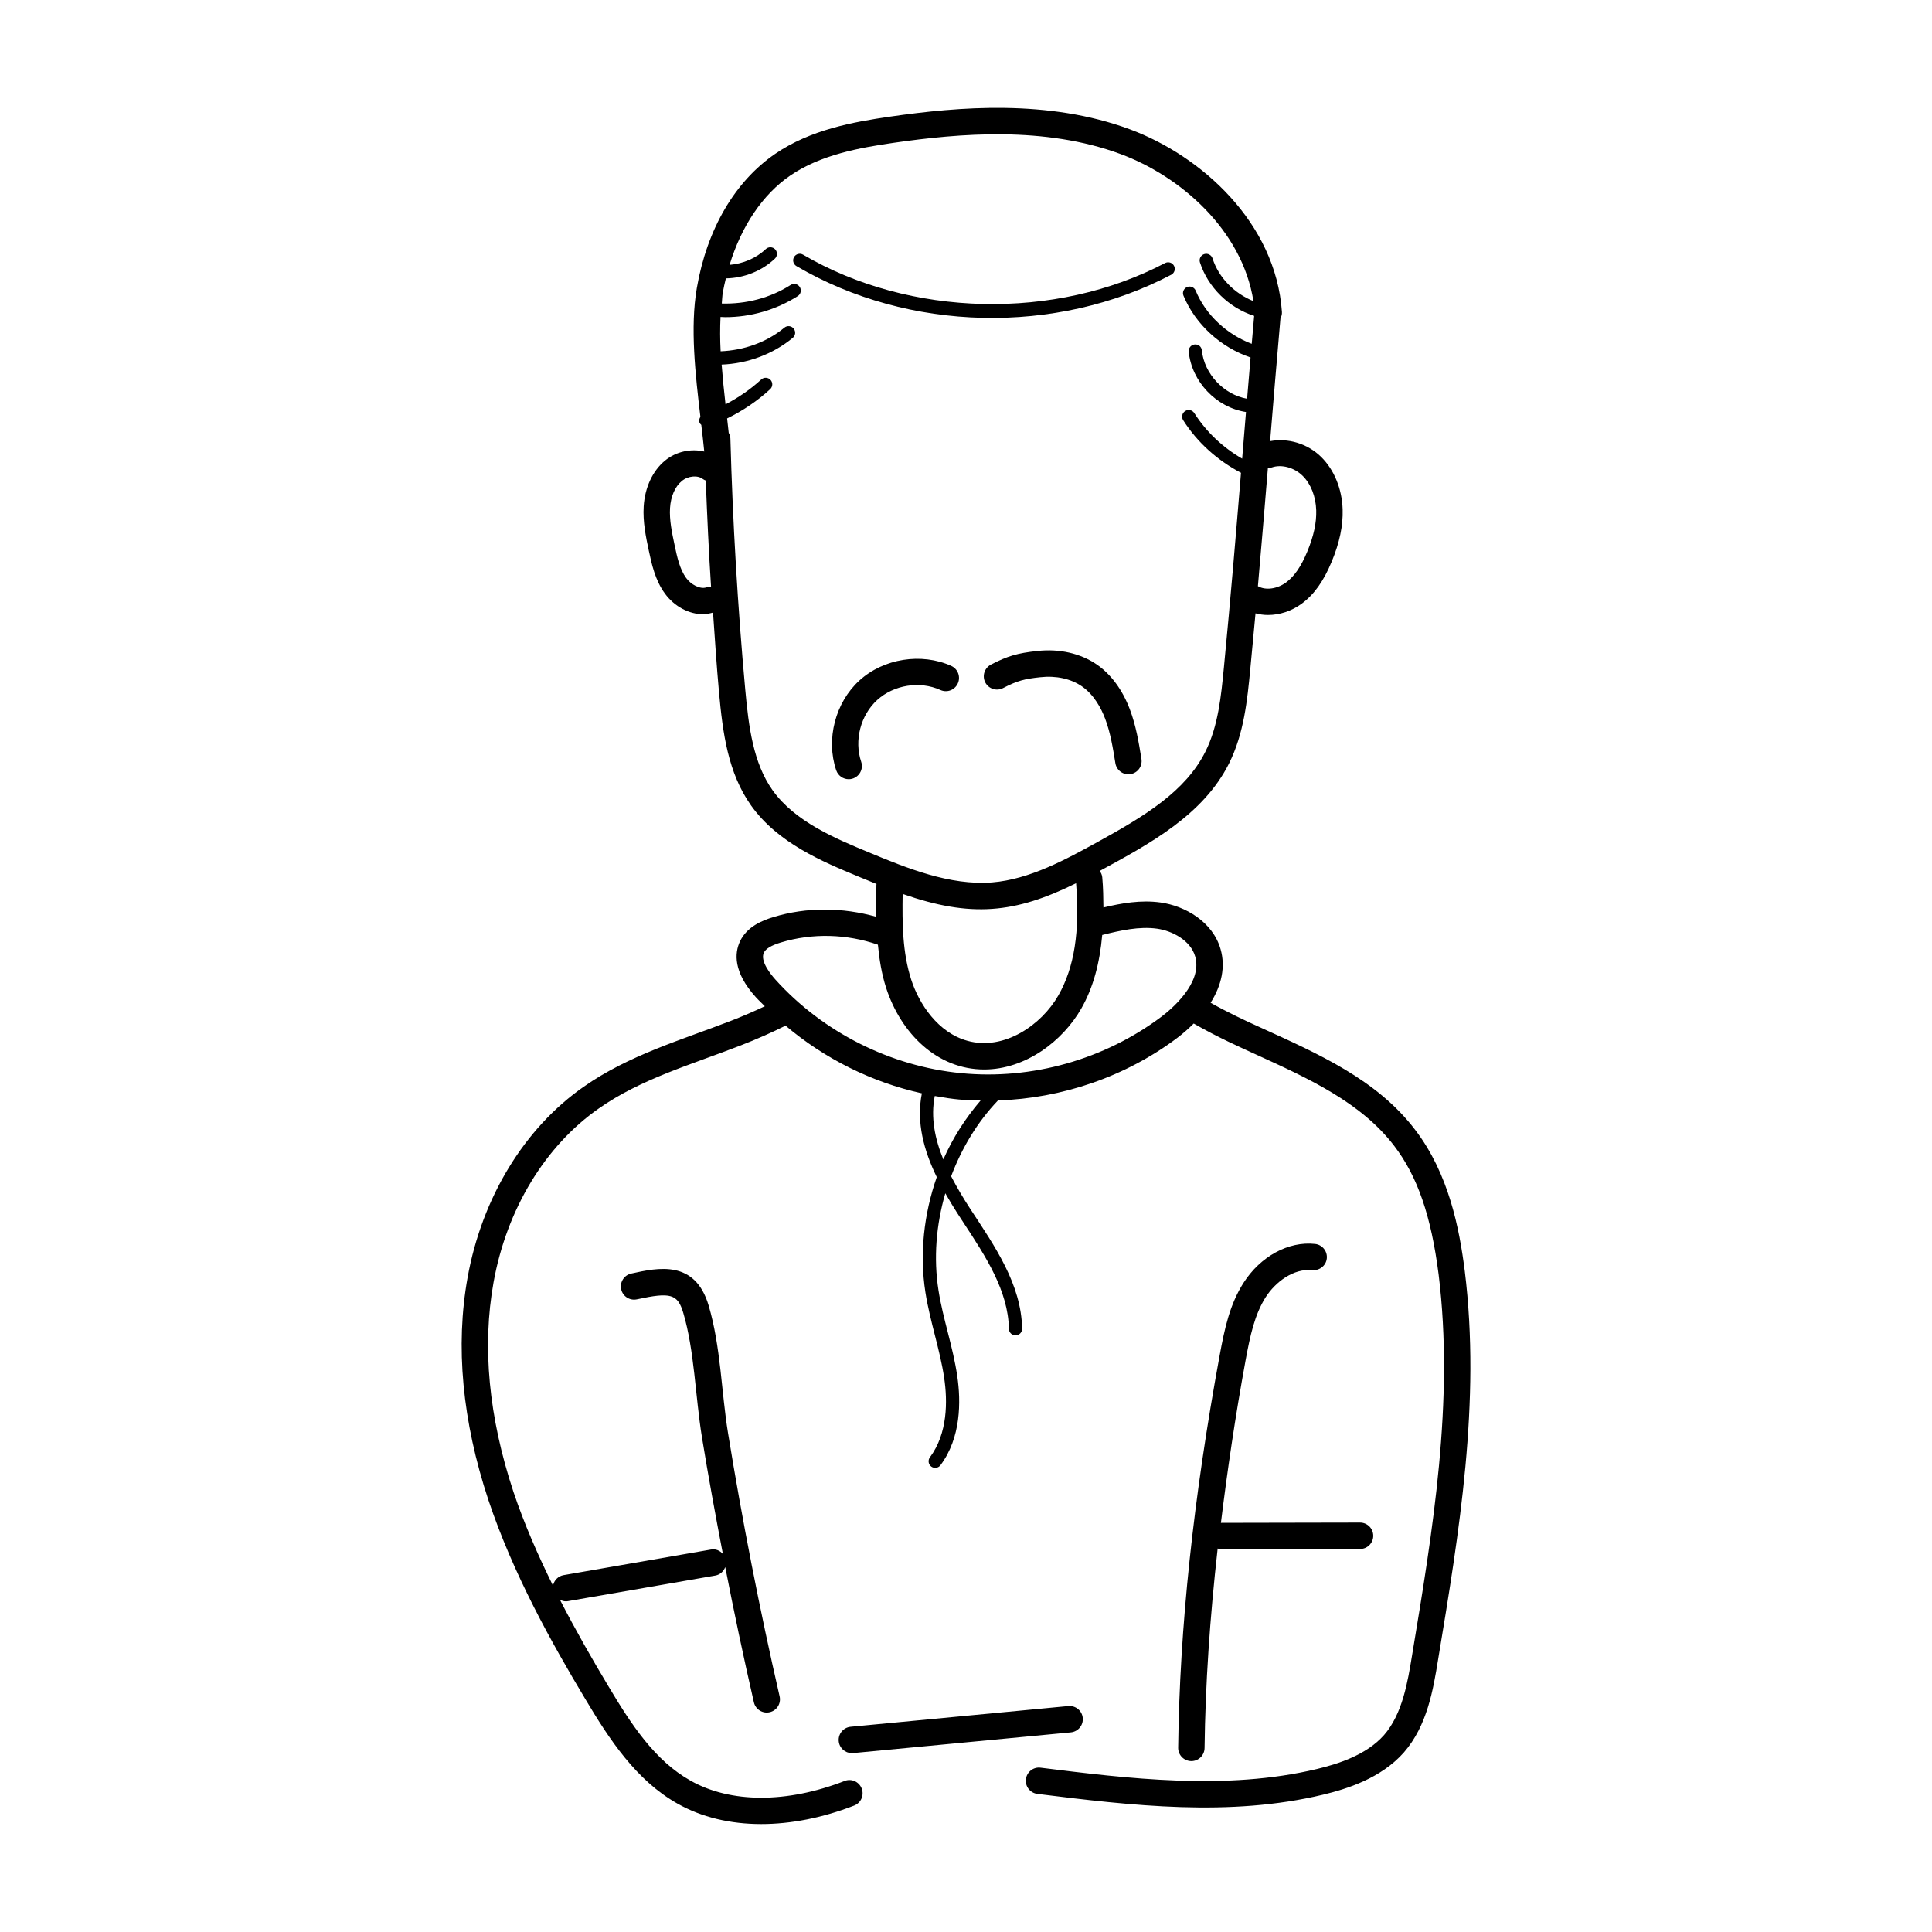 <?xml version="1.0" encoding="UTF-8"?>
<!-- Uploaded to: ICON Repo, www.svgrepo.com, Generator: ICON Repo Mixer Tools -->
<svg fill="#000000" width="800px" height="800px" version="1.1" viewBox="144 144 512 512" xmlns="http://www.w3.org/2000/svg">
 <g>
  <path d="m299.13 594.29c6.34 10.641 13.453 21.539 24.449 27.711 6.379 3.594 13.965 5.398 22.168 5.391 7.812 0 16.188-1.625 24.617-4.898 1.801-0.695 2.695-2.719 2-4.523-0.703-1.805-2.738-2.711-4.527-1.996-15.316 5.945-30.195 5.918-40.824-0.074-9.508-5.328-15.77-14.957-21.875-25.195-4.18-6.977-8.582-14.641-12.754-22.77 0.484 0.25 1.008 0.43 1.578 0.43 0.199 0 0.398-0.012 0.602-0.055l39.008-6.777c1.266-0.219 2.203-1.117 2.625-2.242 2.344 12.012 4.871 23.988 7.594 35.836 0.438 1.906 2.34 3.059 4.191 2.625 1.883-0.43 3.062-2.309 2.629-4.195-5.281-23.008-9.883-46.5-13.68-69.824-1.762-10.816-1.91-22.891-5.137-33.777-3.609-12.145-13.371-10.02-20.5-8.453-1.891 0.41-3.086 2.277-2.672 4.16 0.41 1.887 2.262 3.074 4.16 2.672 8.965-1.949 10.809-1.422 12.301 3.609 2.961 9.996 3.184 22.086 4.938 32.91 1.676 10.305 3.574 20.645 5.555 30.961-0.77-0.902-1.926-1.426-3.203-1.168l-39 6.777c-1.477 0.254-2.551 1.402-2.816 2.793-3.914-7.922-7.586-16.223-10.492-24.879-6.559-19.832-8.332-38.508-5.266-55.516 3.484-19.367 13.672-36.168 27.953-46.113 11.105-7.781 24.332-11.539 37.391-16.605 4.531-1.754 8.434-3.508 12.043-5.301 10.359 8.777 22.859 15 36.121 17.938-1.535 7.676 0.547 15.207 3.949 22.199-3.418 9.785-4.598 20.355-3.008 30.539 1.211 7.727 3.871 15.203 4.977 22.715 0.895 6.074 0.965 14.652-3.785 21.004-0.578 0.773-0.422 1.867 0.352 2.445 0.777 0.574 1.867 0.426 2.449-0.355 5.469-7.312 5.438-16.871 4.449-23.602-1.16-7.902-3.797-15.156-4.981-22.754-1.336-8.531-0.613-17.363 1.812-25.703 2.438 4.277 4.215 6.828 4.973 8.02 5.75 8.766 11.695 17.836 11.879 27.922 0.016 0.949 0.797 1.715 1.75 1.715h0.031c0.969-0.02 1.734-0.812 1.719-1.785-0.215-11.797-7.258-21.855-13.797-31.828-1.77-2.719-3.488-5.59-5.012-8.547 2.789-7.414 6.906-14.316 12.34-20.023 0.02-0.02 0.012-0.055 0.027-0.074 17.043-0.551 33.938-6.332 47.57-16.594 1.625-1.227 3.035-2.5 4.344-3.797 6.707 3.848 12.648 6.426 16.699 8.297 13.609 6.199 27.684 12.609 36.445 24.141 6.164 8.055 9.789 18.559 11.762 34.059 4.152 33.551-1.539 67.848-7.047 101.02-1.129 6.894-2.531 15.477-7.422 21.059-4.769 5.379-12.441 7.707-17.789 8.992-24.094 5.762-50.184 2.516-73.211-0.348-1.91-0.254-3.668 1.121-3.902 3.039-0.238 1.914 1.121 3.664 3.039 3.902 25.156 3.137 50.977 6.129 75.699 0.211 6.273-1.512 15.312-4.305 21.41-11.172 6.223-7.106 7.805-16.781 9.074-24.547 5.586-33.66 11.363-68.465 7.086-103.04-1.438-11.309-4.231-25.781-13.141-37.426-10.18-13.402-25.793-20.203-41.098-27.176-3.769-1.691-8.465-3.902-13.125-6.508 2.965-4.699 3.961-9.57 2.656-14.164-2.078-7.34-9.48-11.52-15.898-12.41-5.258-0.738-10.406 0.191-15.16 1.328-0.023-2.578-0.059-5.168-0.312-8.012-0.059-0.652-0.324-1.195-0.676-1.676 13.277-7.211 27.402-14.812 34.262-28.465 3.996-7.961 4.867-16.961 5.633-24.902 0.496-5.137 0.961-10.086 1.398-14.91 1.066 0.285 2.172 0.441 3.309 0.441 3.066 0 6.258-1.023 8.949-3.008 3.269-2.414 5.793-5.953 7.93-11.125 2.086-5.023 3.035-9.547 2.902-13.832-0.168-5.461-2.25-10.535-5.711-13.934-3.633-3.57-8.844-5.047-13.512-4.164 0.848-10.336 1.727-20.957 2.738-32.496 0.262-0.535 0.441-1.113 0.395-1.75-1.645-23.73-21.434-41.41-40.316-48.406-21.605-7.996-45.324-5.984-63.566-3.348-9.816 1.422-21.066 3.473-30.363 9.828-10.719 7.324-18.113 19.961-20.812 35.582-1.809 10.461-0.375 23.004 0.949 34.164-0.285 0.438-0.43 0.953-0.242 1.484 0.094 0.266 0.289 0.449 0.477 0.633 0.285 2.422 0.566 4.809 0.785 7.059-3.473-0.816-7.418-0.059-10.41 2.414-3.269 2.684-5.324 7.102-5.641 12.102-0.262 4.113 0.59 8.152 1.348 11.711 0.746 3.5 1.668 7.859 4.281 11.418 2.543 3.465 6.391 5.465 10.121 5.465 0.895 0 1.762-0.203 2.625-0.441 0.496 7.019 0.941 14.055 1.574 21.016 0.996 10.934 2.391 21.457 8.469 30.059 7.086 10.02 19 14.957 28.574 18.93 1.539 0.641 3.121 1.285 4.719 1.93-0.004 0.07-0.043 0.125-0.043 0.195-0.051 2.734-0.062 5.602-0.02 8.508-8.918-2.527-18.457-2.629-27.328 0.086-2.902 0.883-6.969 2.508-8.816 6.457-1.414 3.035-1.832 8.051 4.211 14.746 0.758 0.84 1.598 1.602 2.391 2.41-2.781 1.305-5.723 2.598-9.074 3.898-12.957 5.012-26.98 9.055-38.871 17.391-15.781 10.98-27.02 29.426-30.832 50.602-3.273 18.168-1.422 38.008 5.516 58.973 6.606 19.723 16.699 37.742 25.699 52.762zm92.594-159.84c5.516 0.98 7.481 1.086 12.141 1.195-4.016 4.688-7.387 9.938-9.871 15.621-2.238-5.465-3.394-11.156-2.269-16.816zm97.477-164.37c2.184 2.144 3.504 5.488 3.613 9.164 0.102 3.266-0.672 6.84-2.371 10.934-1.633 3.949-3.422 6.547-5.617 8.172-2.363 1.73-5.41 2.144-7.402 1.02-0.02-0.012-0.047-0.012-0.066-0.023 0.945-10.723 1.805-21.012 2.652-31.348 0.348-0.008 0.695-0.012 1.039-0.125 2.578-0.891 5.93 0.02 8.152 2.207zm-157.93 29.562c-1.781 0.602-4.172-0.758-5.422-2.461-1.723-2.352-2.41-5.59-3.074-8.727-0.695-3.273-1.41-6.664-1.211-9.82 0.195-3.074 1.324-5.68 3.109-7.148 1.672-1.395 4.242-1.621 5.625-0.52 0.227 0.18 0.492 0.266 0.742 0.383 0.355 9.379 0.789 18.746 1.395 28.129-0.387 0-0.777 0.027-1.164 0.164zm17.438 53.734c-5.078-7.176-6.309-16.699-7.211-26.645-2.004-22.012-3.328-44.383-3.934-66.504-0.016-0.551-0.191-1.051-0.445-1.508-0.145-1.277-0.27-2.504-0.426-3.824 4.148-2.027 8.035-4.637 11.406-7.754 0.711-0.656 0.754-1.762 0.098-2.473-0.652-0.695-1.758-0.758-2.469-0.094-2.82 2.602-6.039 4.797-9.457 6.586-0.402-3.469-0.754-6.992-1.027-10.539 6.82-0.258 13.598-2.738 18.848-7.09 0.746-0.613 0.852-1.715 0.23-2.461-0.613-0.746-1.723-0.859-2.461-0.23-4.707 3.891-10.727 6.008-16.887 6.254-0.168-3.125-0.164-6.16-0.027-9.098 0.418 0.016 0.836 0.055 1.254 0.055 6.766 0 13.492-1.941 19.211-5.582 0.816-0.52 1.055-1.598 0.535-2.414-0.512-0.812-1.598-1.051-2.414-0.539-5.418 3.461-11.852 5.106-18.254 4.922 0.105-0.965 0.113-2.004 0.273-2.922 0.223-1.277 0.516-2.512 0.809-3.742 4.781-0.07 9.508-1.93 12.992-5.227 0.699-0.664 0.73-1.77 0.07-2.473-0.66-0.695-1.773-0.73-2.473-0.07-2.602 2.465-6.062 3.894-9.605 4.191 3.125-10.238 8.754-18.668 16.078-23.668 8.059-5.516 18.379-7.375 27.418-8.68 17.422-2.523 40.008-4.469 60.129 2.981 15.836 5.871 32.203 20.074 35.203 38.977-5.016-2.016-9.195-6.172-10.844-11.332-0.301-0.922-1.281-1.422-2.199-1.133-0.918 0.293-1.43 1.277-1.133 2.199 2.129 6.648 7.727 12.066 14.367 14.172-0.223 2.512-0.434 4.977-0.645 7.406-6.566-2.488-12.172-7.621-14.855-14.094-0.371-0.895-1.402-1.332-2.285-0.941-0.891 0.367-1.316 1.387-0.945 2.281 3.176 7.66 9.922 13.715 17.777 16.375-0.316 3.719-0.621 7.356-0.918 10.934-6.144-1.07-11.371-6.594-11.992-12.812-0.094-0.957-0.867-1.668-1.914-1.57-0.961 0.094-1.66 0.957-1.566 1.914 0.789 7.953 7.297 14.773 15.18 15.988-0.531 6.418-0.715 8.699-1.016 12.355-5.106-2.949-9.523-7.094-12.684-12.074-0.52-0.82-1.605-1.059-2.414-0.539-0.816 0.512-1.059 1.598-0.539 2.414 3.746 5.91 9.137 10.699 15.328 13.949-1.355 16.508-2.711 32.773-4.519 51.488-0.746 7.688-1.512 15.633-4.922 22.426-5.273 10.504-16.039 17.043-28.523 23.91-8.449 4.648-18.023 9.914-27.965 10.727-11.242 0.883-22.652-3.793-32.699-7.961-8.738-3.621-19.617-8.133-25.539-16.512zm80.465 24.691c1.02 12.758-0.445 22.258-4.688 29.711-4.457 7.824-14.383 14.738-24.09 12.047-7.816-2.144-12.828-9.773-14.91-16.195-2.336-7.223-2.398-15.051-2.273-22.723 18.09 6.312 29.707 5.184 45.961-2.84zm-82.75 18.422c0.496-1.059 1.969-1.953 4.508-2.719 8.379-2.539 17.465-2.277 25.723 0.586 0.367 3.836 0.969 7.688 2.18 11.434 3.934 12.137 13.57 21.633 25.988 21.633 10.887 0 20.789-7.469 25.75-16.188 3.137-5.508 4.863-11.965 5.527-19.453 4.84-1.211 9.785-2.324 14.516-1.676 4.027 0.559 8.918 3.109 10.129 7.394 1.992 7.023-6.359 13.98-8.965 15.941-15.02 11.301-34.363 16.797-53.062 14.953-18.711-1.797-36.652-10.844-49.23-24.805-1.258-1.402-4.09-4.902-3.062-7.102z"/>
  <path d="m454.39 216.81c0.855-0.449 1.188-1.512 0.734-2.363-0.449-0.855-1.508-1.184-2.359-0.738-29.102 15.281-67.656 14.391-95.938-2.215-0.824-0.492-1.898-0.219-2.394 0.621-0.488 0.832-0.207 1.906 0.625 2.398 29.746 17.461 68.75 18.344 99.332 2.297z"/>
  <path d="m396.09 320.47c-7.887-3.547-17.883-1.98-24.305 3.84-6.418 5.816-8.961 15.605-6.184 23.809 0.496 1.461 1.855 2.379 3.312 2.379 2.379 0 4.082-2.34 3.312-4.621-1.91-5.644-0.16-12.383 4.258-16.387 4.418-4.004 11.285-5.106 16.727-2.637 1.773 0.805 3.836 0.008 4.625-1.75 0.801-1.762 0.016-3.836-1.746-4.633z"/>
  <path d="m434.67 320.11c-4.285-2.945-9.883-4.25-15.762-3.594-5.273 0.566-7.918 1.34-12.305 3.613-1.715 0.895-2.387 3.008-1.496 4.723 0.891 1.707 3.008 2.387 4.715 1.496 3.812-1.98 5.711-2.434 9.828-2.875 4.207-0.473 8.141 0.395 11.043 2.398 3.273 2.262 5.164 5.91 6.176 8.574 1.406 3.711 2.074 7.832 2.715 11.809 0.32 1.957 2.191 3.215 4.016 2.891 1.906-0.309 3.203-2.106 2.894-4.012-0.699-4.32-1.426-8.789-3.082-13.168-1.953-5.16-4.977-9.258-8.742-11.855z"/>
  <path d="m479.42 487.77c2.523-3.957 7.348-7.695 12.336-7.156 1.934 0.137 3.644-1.176 3.859-3.094 0.207-1.926-1.18-3.648-3.098-3.859-7.047-0.777-14.508 3.293-19 10.352-3.602 5.664-4.977 12.008-6.285 19.121-7.016 38.172-10.617 72.203-11.008 104.04-0.023 1.926 1.523 3.512 3.453 3.539h0.043c1.914 0 3.477-1.539 3.5-3.457 0.207-16.867 1.406-34.449 3.473-52.887 0.32 0.098 0.641 0.199 0.996 0.199 0.719 0 37.461-0.074 36.742-0.074 1.93 0 3.496-1.57 3.492-3.504-0.004-1.926-1.566-3.492-3.5-3.492-0.719 0-37.461 0.074-36.742 0.074-0.047 0-0.082 0.023-0.129 0.027 1.707-13.875 3.789-28.133 6.559-43.199 1.176-6.383 2.383-12.035 5.309-16.633z"/>
  <path d="m430.94 599.27c-0.18-1.922-1.887-3.309-3.812-3.148l-57.707 5.492c-1.922 0.184-3.336 1.895-3.148 3.82 0.172 1.812 1.695 3.164 3.477 3.164 0.109 0 0.223-0.008 0.336-0.012l57.707-5.492c1.922-0.191 3.332-1.898 3.148-3.824z"/>
 </g>
</svg>
